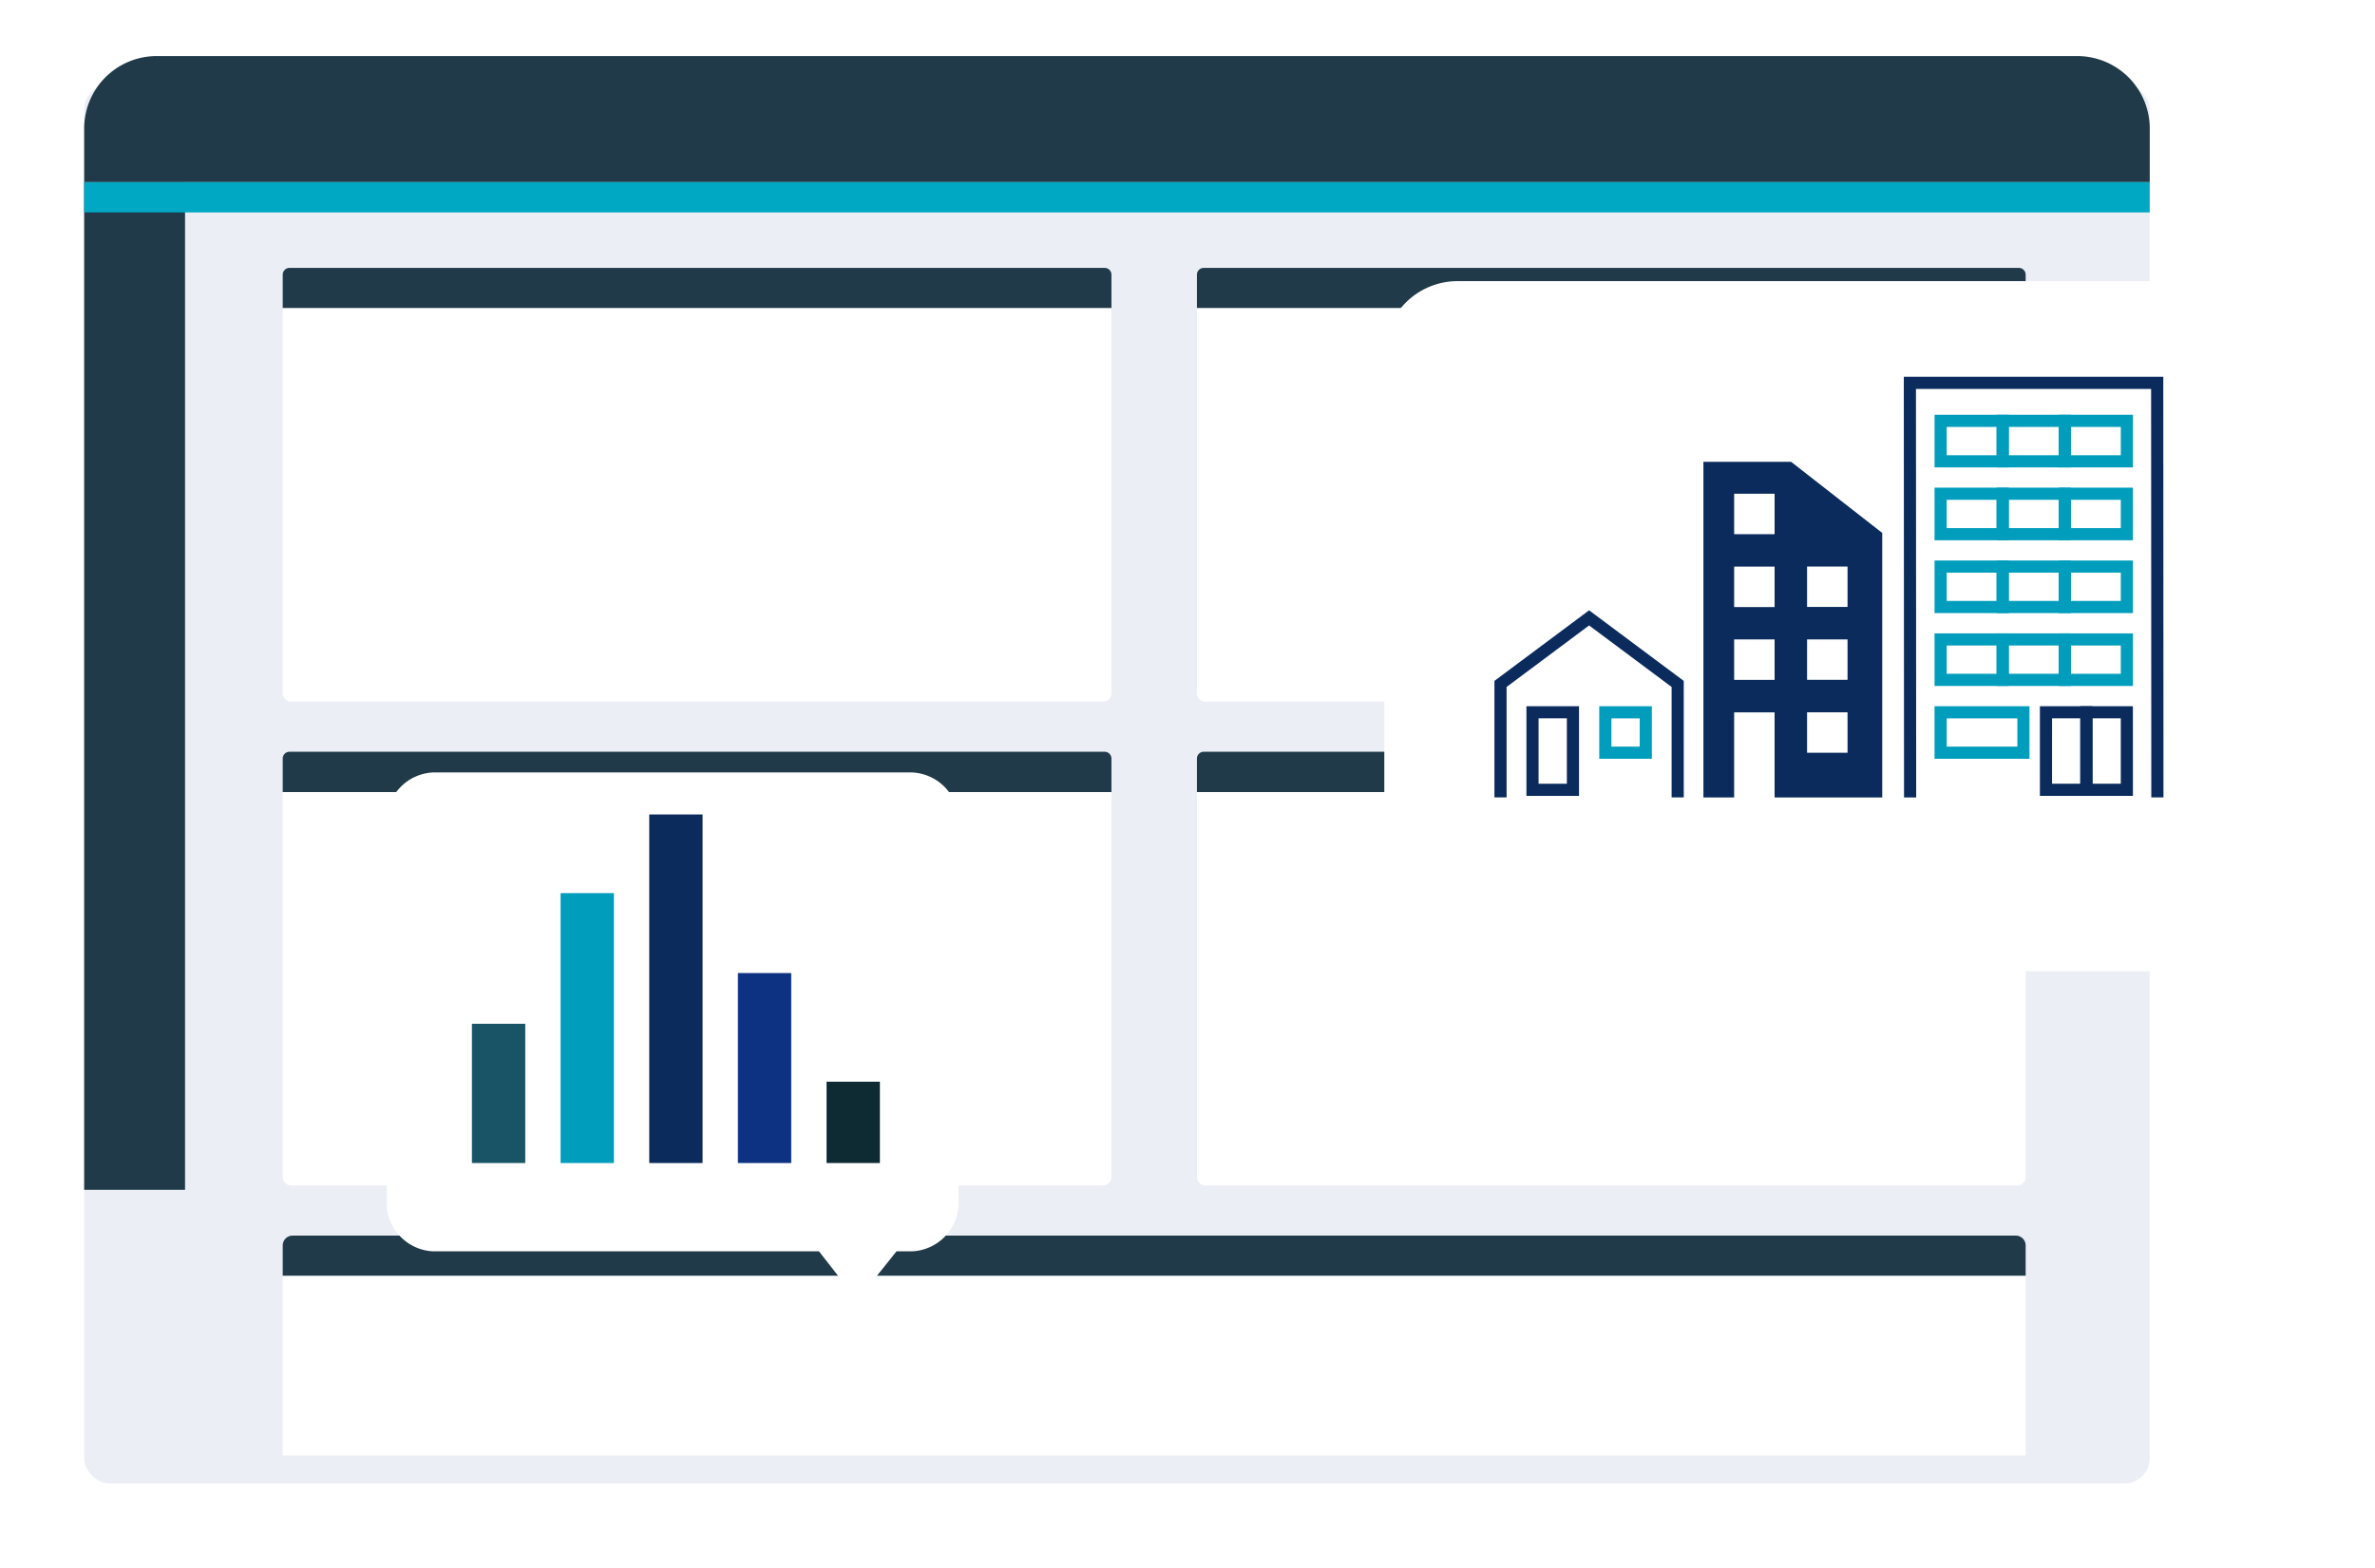 <svg xmlns="http://www.w3.org/2000/svg" xmlns:xlink="http://www.w3.org/1999/xlink" width="253.962" height="167.674" viewBox="0 0 253.962 167.674">
  <defs>
    <filter id="Rectangle_2928" x="0" y="0" width="238.87" height="167.674" filterUnits="userSpaceOnUse">
      <feOffset dy="3" input="SourceAlpha"/>
      <feGaussianBlur stdDeviation="3" result="blur"/>
      <feFlood flood-opacity="0.161"/>
      <feComposite operator="in" in2="blur"/>
      <feComposite in="SourceGraphic"/>
    </filter>
    <filter id="Path_98" x="139.023" y="21.078" width="114.939" height="98.863" filterUnits="userSpaceOnUse">
      <feOffset dy="3" input="SourceAlpha"/>
      <feGaussianBlur stdDeviation="3" result="blur-2"/>
      <feFlood flood-opacity="0.161"/>
      <feComposite operator="in" in2="blur-2"/>
      <feComposite in="SourceGraphic"/>
    </filter>
    <filter id="Path_99" x="32.355" y="73.623" width="79.147" height="74.109" filterUnits="userSpaceOnUse">
      <feOffset dy="3" input="SourceAlpha"/>
      <feGaussianBlur stdDeviation="3" result="blur-3"/>
      <feFlood flood-opacity="0.161"/>
      <feComposite operator="in" in2="blur-3"/>
      <feComposite in="SourceGraphic"/>
    </filter>
  </defs>
  <g id="Group_211" data-name="Group 211" transform="translate(-18 -389)">
    <g id="Group_178" data-name="Group 178" transform="translate(27 395)">
      <g transform="matrix(1, 0, 0, 1, -9, -6)" filter="url(#Rectangle_2928)">
        <rect id="Rectangle_2928-2" data-name="Rectangle 2928" width="220.87" height="149.674" rx="2.698" transform="translate(9 6)" fill="#eceef6"/>
      </g>
      <path id="Path_97" data-name="Path 97" d="M658.1,225.6a7.753,7.753,0,0,0-7.753-7.753H444.977a7.753,7.753,0,0,0-7.753,7.753v5.732H658.1Z" transform="translate(-437.224 -217.848)" fill="#213a49"/>
      <rect id="Rectangle_2929" data-name="Rectangle 2929" width="10.787" height="107.78" transform="translate(0 13.485)" fill="#213a49"/>
      <rect id="Rectangle_2930" data-name="Rectangle 2930" width="220.87" height="3.236" transform="translate(0 13.485)" fill="#00a8c3"/>
      <path id="Rectangle_2931" data-name="Rectangle 2931" d="M.728,0h87.16a.728.728,0,0,1,.728.728V4.315a0,0,0,0,1,0,0H0a0,0,0,0,1,0,0V.728A.728.728,0,0,1,.728,0Z" transform="translate(21.232 22.654)" fill="#213a49"/>
      <path id="Rectangle_2932" data-name="Rectangle 2932" d="M0,0H88.616a0,0,0,0,1,0,0V41.174a.9.9,0,0,1-.9.9H.9a.9.9,0,0,1-.9-.9V0A0,0,0,0,1,0,0Z" transform="translate(21.232 26.969)" fill="#fff"/>
      <path id="Rectangle_2933" data-name="Rectangle 2933" d="M.728,0h87.16a.728.728,0,0,1,.728.728V4.315a0,0,0,0,1,0,0H0a0,0,0,0,1,0,0V.728A.728.728,0,0,1,.728,0Z" transform="translate(118.991 22.654)" fill="#213a49"/>
      <path id="Rectangle_2934" data-name="Rectangle 2934" d="M0,0H88.616a0,0,0,0,1,0,0V41.174a.9.9,0,0,1-.9.9H.9a.9.9,0,0,1-.9-.9V0A0,0,0,0,1,0,0Z" transform="translate(118.991 26.969)" fill="#fff"/>
      <path id="Rectangle_2935" data-name="Rectangle 2935" d="M.728,0h87.16a.728.728,0,0,1,.728.728V4.315a0,0,0,0,1,0,0H0a0,0,0,0,1,0,0V.728A.728.728,0,0,1,.728,0Z" transform="translate(21.232 74.409)" fill="#213a49"/>
      <path id="Rectangle_2936" data-name="Rectangle 2936" d="M0,0H88.616a0,0,0,0,1,0,0V41.174a.9.9,0,0,1-.9.9H.9a.9.9,0,0,1-.9-.9V0A0,0,0,0,1,0,0Z" transform="translate(21.232 78.724)" fill="#fff"/>
      <path id="Rectangle_2937" data-name="Rectangle 2937" d="M1.056,0H185.319a1.056,1.056,0,0,1,1.056,1.056V4.315a0,0,0,0,1,0,0H0a0,0,0,0,1,0,0V1.056A1.056,1.056,0,0,1,1.056,0Z" transform="translate(21.232 126.163)" fill="#213a49"/>
      <rect id="Rectangle_2938" data-name="Rectangle 2938" width="186.375" height="19.196" transform="translate(21.232 130.478)" fill="#fff"/>
      <path id="Rectangle_2939" data-name="Rectangle 2939" d="M.728,0h87.16a.728.728,0,0,1,.728.728V4.315a0,0,0,0,1,0,0H0a0,0,0,0,1,0,0V.728A.728.728,0,0,1,.728,0Z" transform="translate(118.991 74.409)" fill="#213a49"/>
      <path id="Rectangle_2940" data-name="Rectangle 2940" d="M0,0H88.616a0,0,0,0,1,0,0V41.174a.9.9,0,0,1-.9.9H.9a.9.9,0,0,1-.9-.9V0A0,0,0,0,1,0,0Z" transform="translate(118.991 78.724)" fill="#fff"/>
      <g id="Group_124" data-name="Group 124" transform="translate(139.023 21.078)">
        <g transform="matrix(1, 0, 0, 1, -148.02, -27.08)" filter="url(#Path_98)">
          <path id="Path_98-2" data-name="Path 98" d="M577.5,224.873H496.244a7.84,7.84,0,0,0-7.842,7.839v58.144a7.84,7.84,0,0,0,7.842,7.839h2.675l5.913,6.71a.976.976,0,0,0,1.474-.009l5.761-6.7H577.5a7.84,7.84,0,0,0,7.841-7.839V232.712A7.84,7.84,0,0,0,577.5,224.873Z" transform="translate(-340.38 -197.8)" fill="#fff"/>
        </g>
        <g id="Group_102" data-name="Group 102" transform="translate(34.125 22.321)">
          <path id="Path_45-2" data-name="Path 45-2" d="M509.657,232.641h-9.379v35.9h3.287v-9.106h4.325v9.106H519.4V240.244Zm-1.767,23.324h-4.325v-4.327h4.325Zm0-7.793h-4.325v-4.327h4.325Zm0-7.793h-4.325v-4.327h4.325Zm7.8,23.378h-4.327v-4.324h4.327Zm0-7.8h-4.327v-4.325h4.327Zm0-7.793h-4.327v-4.324h4.327Z" transform="translate(-500.278 -232.641)" fill="#0b2b5d"/>
        </g>
        <g id="Group_103" data-name="Group 103" transform="translate(22.99 48.461)">
          <path id="Path_46-2" data-name="Path 46-2" d="M502.026,247.361H496.4v-5.623h5.623Zm-4.324-1.3h3.026v-3.026H497.7Z" transform="translate(-496.403 -241.738)" fill="#009dbc"/>
        </g>
        <g id="Group_104" data-name="Group 104" transform="translate(15.2 48.461)">
          <path id="Path_47-2" data-name="Path 47-2" d="M499.315,251.33h-5.623v-9.592h5.623Zm-4.325-1.3h3.026v-7h-3.026Z" transform="translate(-493.692 -241.738)" fill="#0b2b5d"/>
        </g>
        <g id="Group_105" data-name="Group 105" transform="translate(72.121 40.671)">
          <path id="Path_48-2" data-name="Path 48-2" d="M521.435,244.647H513.5v-5.62h7.934Zm-6.638-1.3h5.339v-3.026H514.8Z" transform="translate(-513.501 -239.027)" fill="#009dbc"/>
        </g>
        <g id="Group_106" data-name="Group 106" transform="translate(74.431 48.461)">
          <path id="Path_49-2" data-name="Path 49-2" d="M519.928,251.33H514.3v-9.592h5.624Zm-4.325-1.3h3.026v-7H515.6Z" transform="translate(-514.305 -241.738)" fill="#0b2b5d"/>
        </g>
        <g id="Group_107" data-name="Group 107" transform="translate(65.48 40.671)">
          <path id="Path_50-2" data-name="Path 50-2" d="M519.124,244.647H511.19v-5.62h7.934Zm-6.638-1.3h5.339v-3.026h-5.339Z" transform="translate(-511.19 -239.027)" fill="#009dbc"/>
        </g>
        <g id="Group_108" data-name="Group 108" transform="translate(58.842 40.671)">
          <path id="Path_51-2" data-name="Path 51-2" d="M516.816,244.647H508.88v-5.62h7.936Zm-6.638-1.3h5.339v-3.026h-5.339Z" transform="translate(-508.88 -239.027)" fill="#009dbc"/>
        </g>
        <g id="Group_109" data-name="Group 109" transform="translate(58.84 48.461)">
          <path id="Path_52-2" data-name="Path 52-2" d="M519.031,247.361H508.879v-5.623h10.152Zm-8.85-1.3h7.554v-3.026h-7.554Z" transform="translate(-508.879 -241.738)" fill="#009dbc"/>
        </g>
        <g id="Group_110" data-name="Group 110" transform="translate(72.121 32.875)">
          <path id="Path_53-2" data-name="Path 53-2" d="M521.435,241.937H513.5v-5.623h7.934Zm-6.638-1.3h5.339v-3.026H514.8Z" transform="translate(-513.501 -236.314)" fill="#009dbc"/>
        </g>
        <g id="Group_111" data-name="Group 111" transform="translate(65.48 32.875)">
          <path id="Path_54-2" data-name="Path 54-2" d="M519.124,241.937H511.19v-5.623h7.934Zm-6.638-1.3h5.339v-3.026h-5.339Z" transform="translate(-511.19 -236.314)" fill="#009dbc"/>
        </g>
        <g id="Group_112" data-name="Group 112" transform="translate(58.842 32.875)">
          <path id="Path_55-2" data-name="Path 55-2" d="M516.816,241.937H508.88v-5.623h7.936Zm-6.638-1.3h5.339v-3.026h-5.339Z" transform="translate(-508.88 -236.314)" fill="#009dbc"/>
        </g>
        <g id="Group_113" data-name="Group 113" transform="translate(72.121 25.085)">
          <path id="Path_56-2" data-name="Path 56-2" d="M521.435,239.226H513.5V233.6h7.934Zm-6.638-1.3h5.339V234.9H514.8Z" transform="translate(-513.501 -233.603)" fill="#009dbc"/>
        </g>
        <g id="Group_114" data-name="Group 114" transform="translate(65.48 25.085)">
          <path id="Path_57-2" data-name="Path 57-2" d="M519.124,239.226H511.19V233.6h7.934Zm-6.638-1.3h5.339V234.9h-5.339Z" transform="translate(-511.19 -233.603)" fill="#009dbc"/>
        </g>
        <g id="Group_115" data-name="Group 115" transform="translate(58.842 25.085)">
          <path id="Path_58-2" data-name="Path 58-2" d="M516.816,239.226H508.88V233.6h7.936Zm-6.638-1.3h5.339V234.9h-5.339Z" transform="translate(-508.88 -233.603)" fill="#009dbc"/>
        </g>
        <g id="Group_116" data-name="Group 116" transform="translate(72.121 17.29)">
          <path id="Path_59-2" data-name="Path 59-2" d="M521.435,236.516H513.5V230.89h7.934Zm-6.638-1.3h5.339v-3.029H514.8Z" transform="translate(-513.501 -230.89)" fill="#009dbc"/>
        </g>
        <g id="Group_117" data-name="Group 117" transform="translate(65.48 17.29)">
          <path id="Path_60-2" data-name="Path 60-2" d="M519.124,236.516H511.19V230.89h7.934Zm-6.638-1.3h5.339v-3.029h-5.339Z" transform="translate(-511.19 -230.89)" fill="#009dbc"/>
        </g>
        <g id="Group_118" data-name="Group 118" transform="translate(58.842 17.29)">
          <path id="Path_61-2" data-name="Path 61-2" d="M516.816,236.516H508.88V230.89h7.936Zm-6.638-1.3h5.339v-3.029h-5.339Z" transform="translate(-508.88 -230.89)" fill="#009dbc"/>
        </g>
        <g id="Group_119" data-name="Group 119" transform="translate(70.106 48.461)">
          <path id="Path_62-2" data-name="Path 62-2" d="M518.423,251.33H512.8v-9.592h5.623Zm-4.324-1.3h3.026v-7H514.1Z" transform="translate(-512.8 -241.738)" fill="#0b2b5d"/>
        </g>
        <g id="Group_120" data-name="Group 120" transform="translate(11.784 38.202)">
          <path id="Path_63-2" data-name="Path 63-2" d="M512.744,258.182h-1.3V246.366l-8.824-6.58-8.822,6.58v11.816h-1.3V245.717l10.123-7.549,10.12,7.549Z" transform="translate(-492.503 -238.168)" fill="#0b2b5d"/>
        </g>
        <g id="Group_121" data-name="Group 121" transform="translate(56.225 58.216)">
          <path id="Path_64-2" data-name="Path 64-2" d="M507.969,245.133" transform="translate(-507.969 -245.133)" fill="none" stroke="#004556" stroke-miterlimit="10" stroke-width="0.38"/>
        </g>
        <g id="Group_122" data-name="Group 122" transform="translate(82.649 57.406)">
          <path id="Path_65-2" data-name="Path 65-2" d="M517.165,244.851" transform="translate(-517.165 -244.851)" fill="none" stroke="#004556" stroke-miterlimit="10" stroke-width="0.38"/>
        </g>
        <g id="Group_123" data-name="Group 123" transform="translate(55.555 13.224)">
          <path id="Path_66-2" data-name="Path 66-2" d="M534.2,274.467l-.02-43.694H509.035l.023,43.694h-1.3l-.023-44.992h27.746l.02,44.99Z" transform="translate(-507.736 -229.475)" fill="#0b2b5d"/>
        </g>
      </g>
      <rect id="Rectangle_2941" data-name="Rectangle 2941" width="4.045" height="13.552" transform="translate(41.464 105.986)" fill="#fff"/>
      <g id="Group_125" data-name="Group 125" transform="translate(32.356 73.623)">
        <g transform="matrix(1, 0, 0, 1, -41.36, -79.62)" filter="url(#Path_99)">
          <path id="Path_99-2" data-name="Path 99" d="M453.43,243.47h51.257a5.208,5.208,0,0,1,4.945,5.439v40.343a5.208,5.208,0,0,1-4.945,5.439H503l-3.73,4.658a.581.581,0,0,1-.928-.006l-3.635-4.652H453.43a5.208,5.208,0,0,1-4.945-5.439V248.909A5.208,5.208,0,0,1,453.43,243.47Z" transform="translate(-407.13 -163.85)" fill="#fff"/>
        </g>
        <rect id="Rectangle_2942" data-name="Rectangle 2942" width="5.702" height="14.894" transform="translate(9.108 29.883)" fill="#195466"/>
        <rect id="Rectangle_2943" data-name="Rectangle 2943" width="5.702" height="28.871" transform="translate(18.588 15.906)" fill="#009dbc"/>
        <rect id="Rectangle_2944" data-name="Rectangle 2944" width="5.702" height="37.284" transform="translate(28.069 7.494)" fill="#0b2b5d"/>
        <rect id="Rectangle_2945" data-name="Rectangle 2945" width="5.702" height="20.32" transform="translate(37.549 24.457)" fill="#0e3282"/>
        <rect id="Rectangle_2946" data-name="Rectangle 2946" width="5.702" height="8.699" transform="translate(47.029 36.079)" fill="#0e2b34"/>
      </g>
    </g>
  </g>
</svg>
